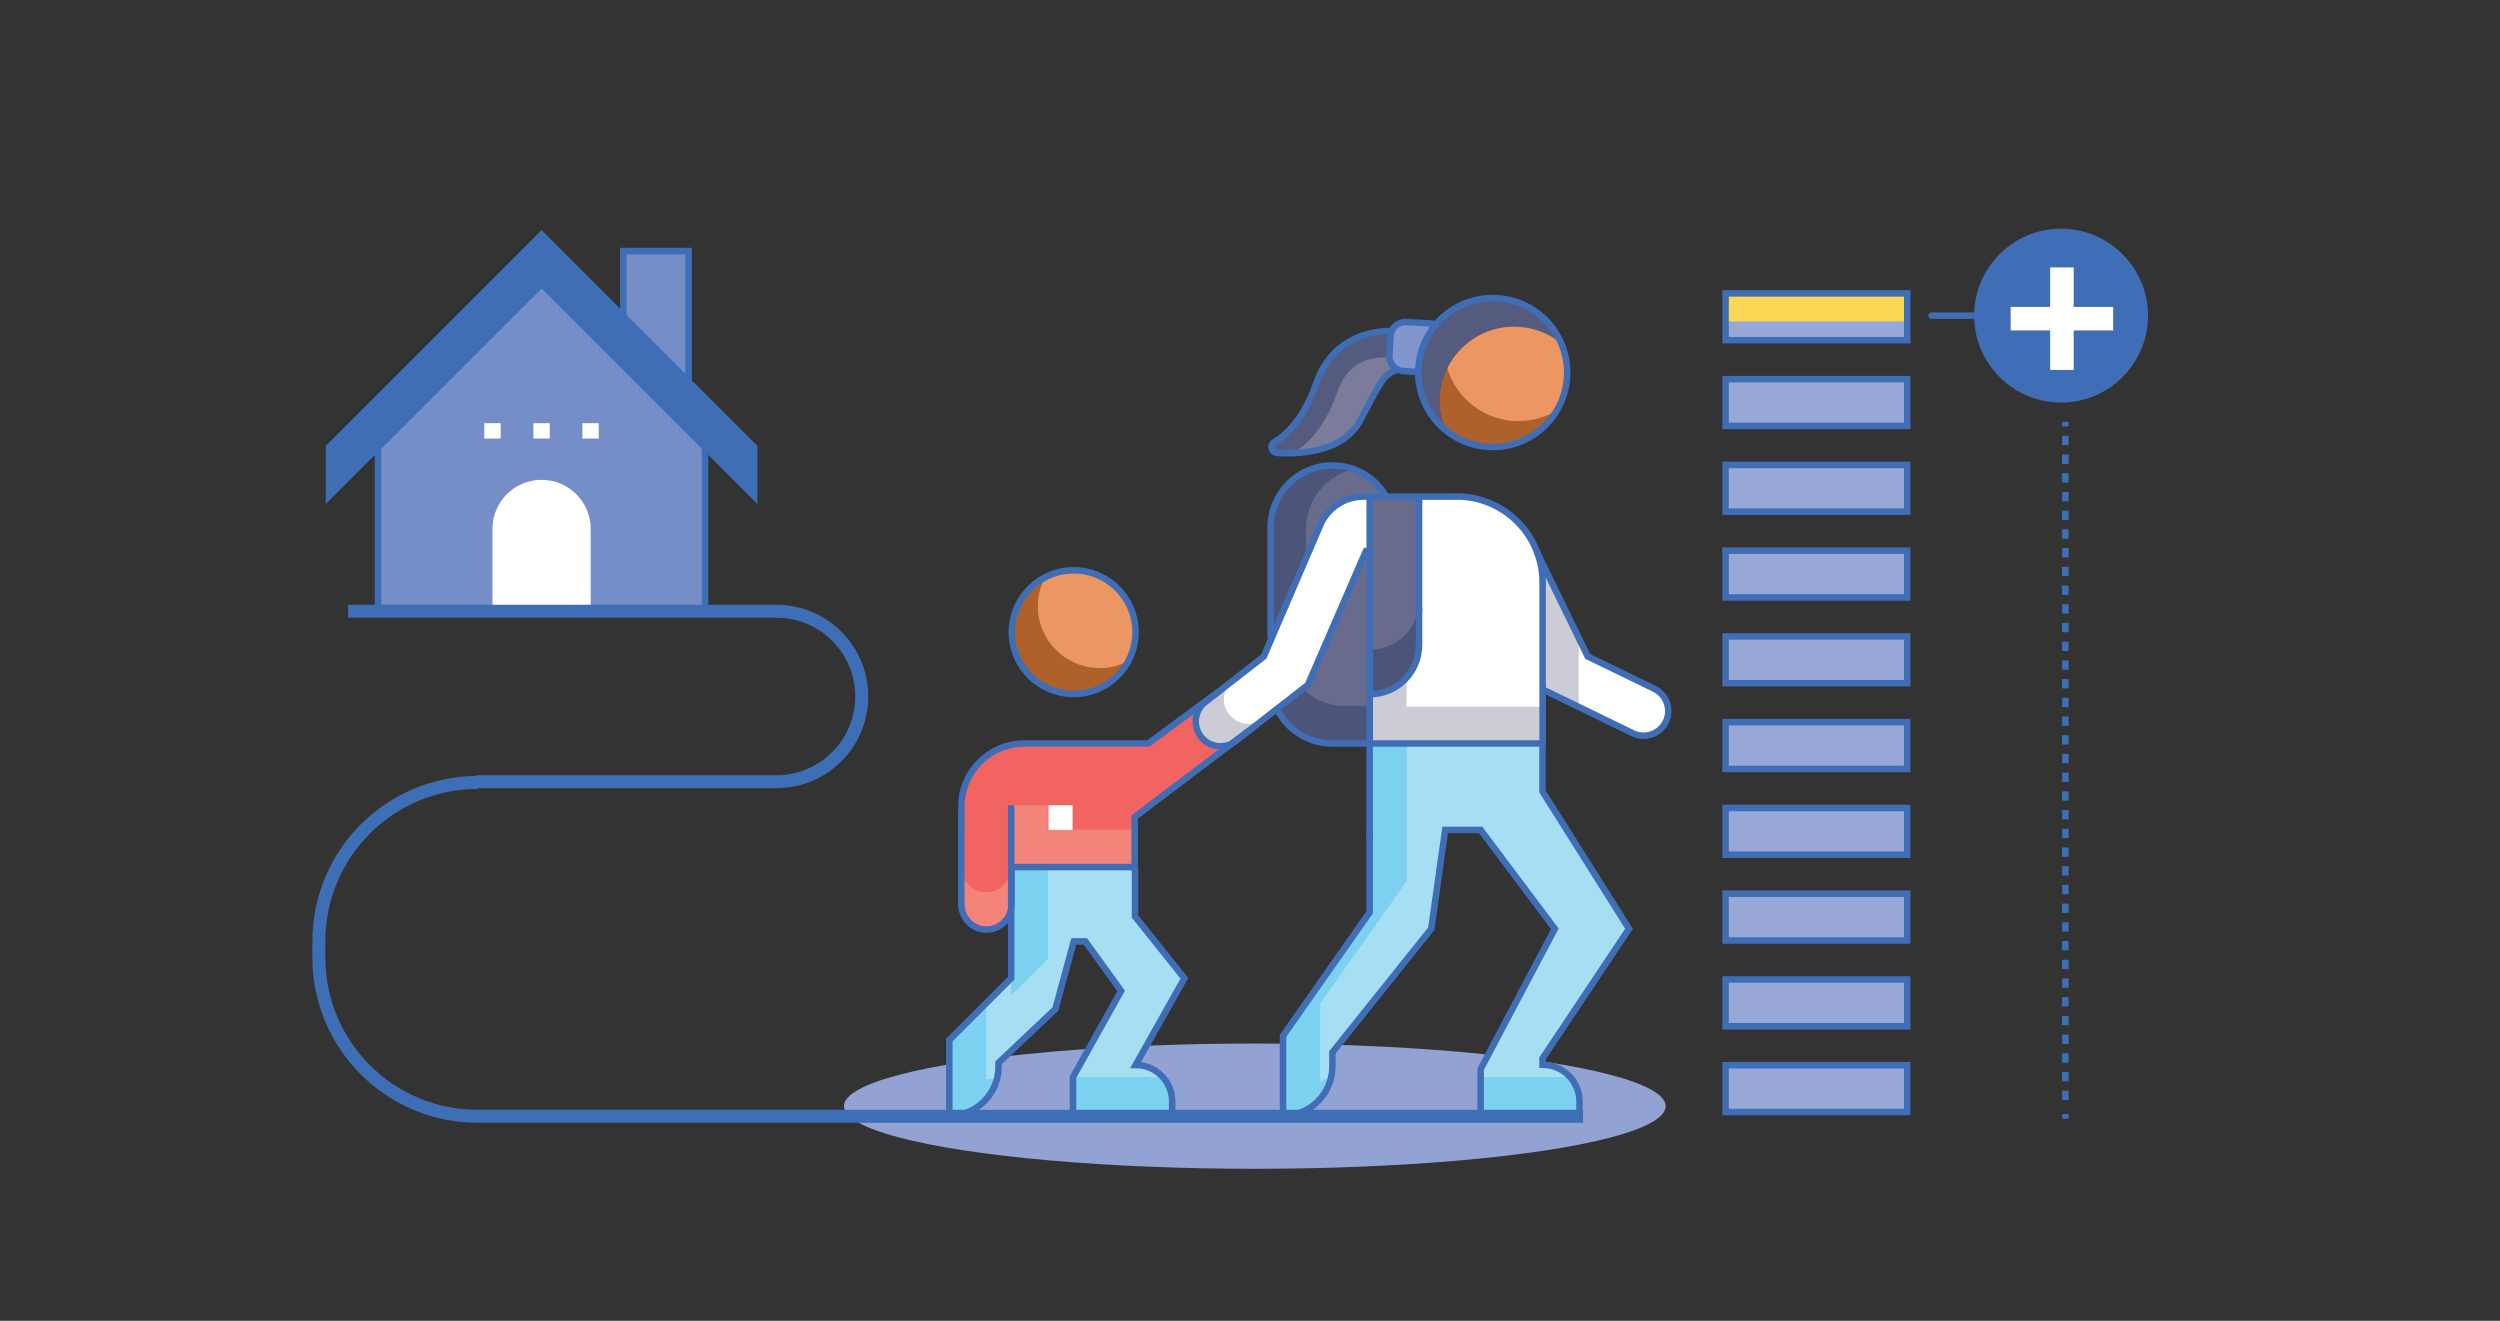 <svg xmlns="http://www.w3.org/2000/svg" viewBox="0 0 192.4 101.65"><rect x="0" y="0" width="192.4" height="101.65" fill="#333333" stroke="none"/><g id="uuid-51b516ff-986d-42c1-8fd1-a7571778ee62"><rect x="14.17" y="11.05" width="159.91" height="81" fill="#aab6dd" opacity="0"></rect></g><g id="uuid-649df362-0223-4262-ae0b-69de98fe7441"><rect x="132.8" y="29.18" width="13.98" height="3.6" fill="#98a8d6"></rect><rect x="132.8" y="29.18" width="13.98" height="3.6" fill="none" stroke="#406eb6" stroke-width=".5"></rect><rect x="132.8" y="35.78" width="13.98" height="3.6" fill="#98a8d6"></rect><rect x="132.8" y="35.78" width="13.98" height="3.6" fill="none" stroke="#406eb6" stroke-width=".5"></rect><rect x="132.8" y="42.38" width="13.98" height="3.6" fill="#98a8d6"></rect><rect x="132.8" y="42.38" width="13.98" height="3.6" fill="none" stroke="#406eb6" stroke-width=".5"></rect><rect x="132.8" y="48.98" width="13.98" height="3.6" fill="#98a8d6"></rect><rect x="132.8" y="48.98" width="13.98" height="3.6" fill="none" stroke="#406eb6" stroke-width=".5"></rect><rect x="132.8" y="55.58" width="13.98" height="3.6" fill="#98a8d6"></rect><rect x="132.8" y="55.58" width="13.98" height="3.6" fill="none" stroke="#406eb6" stroke-width=".5"></rect><rect x="132.8" y="62.18" width="13.98" height="3.6" fill="#98a8d6"></rect><rect x="132.8" y="62.18" width="13.98" height="3.6" fill="none" stroke="#406eb6" stroke-width=".5"></rect><rect x="132.8" y="68.78" width="13.98" height="3.6" fill="#98a8d6"></rect><rect x="132.8" y="68.78" width="13.98" height="3.6" fill="none" stroke="#406eb6" stroke-width=".5"></rect><rect x="132.8" y="75.38" width="13.98" height="3.6" fill="#98a8d6"></rect><rect x="132.8" y="75.38" width="13.98" height="3.6" fill="none" stroke="#406eb6" stroke-width=".5"></rect><rect x="132.8" y="81.98" width="13.98" height="3.6" fill="#98a8d6"></rect><rect x="132.8" y="81.98" width="13.98" height="3.6" fill="none" stroke="#406eb6" stroke-width=".5"></rect><rect x="132.8" y="22.58" width="13.98" height="3.6" fill="#98a8d6"></rect><rect x="132.8" y="22.74" width="13.98" height="2" fill="#fbd754"></rect><rect x="132.8" y="22.58" width="13.98" height="3.6" fill="none" stroke="#406eb6" stroke-width=".5"></rect><circle cx="158.62" cy="24.29" r="6.69" fill="#406eb6"></circle><line x1="148.66" y1="24.29" x2="152.46" y2="24.29" fill="none" stroke="#406eb6" stroke-linecap="round" stroke-miterlimit="10" stroke-width=".5"></line><rect x="151.15" y="18" width="15.08" height="11.14" fill="none"></rect><path d="M154.74,23.62h3.04v-3.04h1.81v3.04h3.04v1.81h-3.04v3.04h-1.81v-3.04h-3.04v-1.81Z" fill="#fff"></path><line x1="158.95" y1="32.46" x2="158.95" y2="32.82" fill="none" stroke="#406eb6" stroke-miterlimit="10" stroke-width=".5"></line><line x1="158.95" y1="33.54" x2="158.95" y2="85.38" fill="none" stroke="#406eb6" stroke-dasharray=".72 .72" stroke-miterlimit="10" stroke-width=".5"></line><line x1="158.95" y1="85.74" x2="158.95" y2="86.1" fill="none" stroke="#406eb6" stroke-miterlimit="10" stroke-width=".5"></line></g><g id="uuid-2ed56759-cc3b-4b69-ac1b-6893a26b8856"><ellipse cx="96.57" cy="85.13" rx="31.62" ry="4.82" fill="#91a2d3"></ellipse></g><g id="uuid-115e135d-88ff-41e7-a547-4d31726e8aff"><path id="uuid-454dee50-5ed4-433b-a83d-b7ef4a37ff22" d="M108.38,25.56s-5.33-1.09-7.09,3.96c-.91,2.61-2.19,3.89-3.22,4.51-.39.24-.23.8.25.83,2.04.11,5.13-.16,6.38-2.54,1.95-3.69,1.82-3.82,4.19-4.08l-.5-2.68Z" fill="#7b7c99"></path><path id="uuid-8da4522a-30f2-4914-91ea-2605a0f19ba3" d="M99.67,34.75c1.02-.62,2.3-1.9,3.22-4.51,1.21-3.46,3.97-2.66,5.66-2.68l-.18-2s-5.33-1.09-7.09,3.96c-.91,2.61-2.19,3.89-3.22,4.51-.39.24-.23.8.25.83.38.02.8.03,1.23.01.03-.04.08-.08.13-.12" fill="#555b7f"></path><path id="uuid-3d4c0e86-5ae5-43c6-b426-16f8c02523a4" d="M108.38,25.56s-5.33-1.09-7.09,3.96c-.91,2.61-2.19,3.89-3.22,4.51-.39.24-.23.8.25.83,2.04.11,5.13-.16,6.38-2.54,1.95-3.69,1.82-3.82,4.19-4.08l-.5-2.68Z" fill="none" stroke="#3f6eb6" stroke-miterlimit="10" stroke-width=".5"></path><path id="uuid-0e5c11dc-a7c2-41d7-86da-4f8a73455191" d="M110.03,28.67l-2.01-.11c-.64-.04-1.13-.58-1.09-1.22l.08-1.46c.04-.64.58-1.13,1.22-1.09l2.01.11-.21,3.78Z" fill="#8196cc"></path><path id="uuid-1ddd4416-8191-4cd7-8cc5-79eb2e813290" d="M110.03,28.67l-2.01-.11c-.64-.04-1.13-.58-1.09-1.22l.08-1.46c.04-.64.58-1.13,1.22-1.09l2.01.11-.21,3.78Z" fill="none" stroke="#3e6eb5" stroke-linecap="round" stroke-linejoin="round" stroke-width=".5"></path></g><g id="uuid-f5ca4eba-25cc-4814-a4f1-b68ee56c0f75"><path d="M93.74,53.26l-5.37,3.96h-9.53c-2.68,0-4.85,2.17-4.85,4.85v7.56c0,1.06.86,1.92,1.92,1.92h0c1.06,0,1.92-.86,1.92-1.92v-2.9h9.51v-3.85l7.02-5.31-.61-4.31Z" fill="#f16462"></path><polygon points="77.82 66.73 87.33 66.73 87.33 63.85 80.63 63.85 80.63 61.97 77.82 61.97 77.82 66.73" fill="#f48379"></polygon><path d="M75.9,68.67h0c-1.06,0-1.92-.86-1.92-1.92v2.88c0,1.06.86,1.92,1.92,1.92h0c1.06,0,1.92-.86,1.92-1.92v-2.88c0,1.06-.86,1.92-1.92,1.92Z" fill="#f48379"></path><path d="M102.55,35.97h0c-2.63,0-4.76,2.13-4.76,4.76v10.13l9.42-11.09c-.44-2.17-2.36-3.8-4.66-3.8Z" fill="#686b8b"></path><path d="M100.51,40.73c0-2.16,1.43-3.98,3.4-4.56-.43-.13-.89-.2-1.36-.2h0c-2.63,0-4.76,2.13-4.76,4.76v10.13l2.72-3.2v-6.93h0Z" fill="#4c5479"></path><path d="M98.27,54.55c.77,1.58,2.4,2.67,4.28,2.67h2.86v-15.38l-4.77,10.87-2.37,1.84Z" fill="#686b8b"></path><path d="M103.53,54.33c-1.27,0-2.43-.5-3.28-1.32l-1.97,1.53c.77,1.58,2.4,2.67,4.28,2.67h2.86v-2.89h-1.88Z" fill="#4c5479"></path><path d="M127.33,53l-5.13-2.49-3.48-7.56v10.1l6.95,3.38c.94.46,2.08.06,2.54-.88s.06-2.08-.88-2.54Z" fill="#fff"></path><polygon points="121.5 54.37 121.5 48.99 118.71 42.95 118.71 53.05 121.5 54.37" fill="#ccccd7"></polygon><circle cx="114.88" cy="28.67" r="5.73" fill="#ec9662"></circle><path d="M116.87,32.41c-3.16,0-5.73-2.56-5.73-5.73,0-1.07.29-2.07.81-2.93-1.67,1-2.8,2.83-2.8,4.92,0,3.16,2.56,5.73,5.73,5.73,2.09,0,3.92-1.12,4.92-2.8-.86.51-1.86.81-2.93.81Z" fill="#ae612a"></path><circle cx="82.63" cy="48.65" r="4.76" fill="#ec9662"></circle><path d="M84.63,51.41c-2.63,0-4.76-2.13-4.76-4.76,0-.8.2-1.55.55-2.21-1.51.8-2.54,2.38-2.54,4.21,0,2.63,2.13,4.76,4.76,4.76,1.83,0,3.41-1.03,4.21-2.54-.66.35-1.41.55-2.21.55Z" fill="#ae612a"></path><path d="M110.8,30.87c0-3.16,2.56-5.73,5.73-5.73,1.38,0,2.64.49,3.63,1.29-.87-2.05-2.9-3.49-5.27-3.49-3.16,0-5.73,2.56-5.73,5.73,0,1.79.82,3.38,2.1,4.43-.29-.69-.45-1.44-.45-2.23Z" fill="#555b7f"></path><path d="M118.71,81.94v-.48l6.66-9.98-6.66-10.57v-3.69h-13.3v12.99l-6.67,9.51v6.15c2.1,0,3.8-1.7,3.8-3.8v-1.08l7.61-9.51,1.07-7.61h2.73l5.71,7.61-5.71,10.8v3.59h7.61v-1.08c0-1.58-1.28-2.85-2.85-2.85Z" fill="#a6def3"></path><path d="M101.6,83.33v-6.09l6.67-9.46v-10.56h-2.87v12.99l-6.67,9.51v6.15c1.81,0,3.32-1.27,3.71-2.96-.27.06-.55.15-.84.42Z" fill="#7bd1ef"></path><path d="M120.94,82.89h-6.98v2.99h7.61v-1.08c0-.67-.24-1.42-.63-1.9Z" fill="#7bd1ef"></path><path d="M112.1,38.22h-7.17c-1.45,0-2.75.86-3.32,2.19l-4.35,10.12-4.5,3.5c-.83.64-.98,1.84-.33,2.67h0c.64.83,1.84.98,2.67.33l5.55-4.32,4.47-10.3h.3v14.81h13.3v-12.39c0-3.65-2.96-6.62-6.62-6.62Z" fill="#fff"></path><path d="M94.59,54.98h0c-.59-.75-.51-1.81.13-2.48l-1.96,1.53c-.83.64-.98,1.84-.33,2.67h0c.64.83,1.84.98,2.67.33l2.17-1.72c-.83.64-2.02.5-2.67-.33Z" fill="#ccccd7"></path><polygon points="108.25 54.38 108.25 39.57 107.95 39.57 105.41 45.42 105.41 57.22 118.71 57.22 118.71 54.38 108.25 54.38" fill="#ccccd7"></polygon><path d="M105.41,53.43c2.1,0,3.8-1.7,3.8-3.8v-11.42h-3.8v15.22Z" fill="#686b8b"></path><path d="M105.41,50.02v3.42c2.1,0,3.8-1.7,3.8-3.8v-3.42c0,2.1-1.7,3.8-3.8,3.8Z" fill="#4c5479"></path><path d="M87.39,81.96l3.75-6.67-3.8-4.76v-3.8h-9.51v8.55l-4.76,4.76v5.83c2.09,0,3.79-1.7,3.79-3.79v-.29l4.37-4.13,1.42-5.21h.89l2.75,3.81-3.7,6.63v2.98h7.63v-1.1c0-1.55-1.26-2.81-2.81-2.81Z" fill="#a6def3"></path><polygon points="80.65 66.73 77.82 66.73 77.82 76.6 80.65 73.77 80.65 66.73" fill="#7bd1ef"></polygon><path d="M89.6,82.9h-7.03v2.97h7.63v-1.1c0-.65-.22-1.39-.6-1.87Z" fill="#7bd1ef"></path><path d="M75.89,83.04v-5.83l-2.84,2.84v5.83c1.8,0,3.3-1.25,3.69-2.93-.27.06-.56.1-.85.1Z" fill="#7bd1ef"></path><line x1="113.02" y1="42" x2="113.02" y2="43.9" fill="none" stroke="#fff" stroke-miterlimit="10.01" stroke-width="1.86"></line><line x1="81.62" y1="61.97" x2="81.62" y2="63.87" fill="none" stroke="#fff" stroke-miterlimit="10.01" stroke-width="1.86"></line><circle cx="114.88" cy="28.67" r="5.73" fill="none" stroke="#406eb6" stroke-miterlimit="10.01" stroke-width=".5"></circle><circle cx="82.63" cy="48.65" r="4.76" fill="none" stroke="#406eb6" stroke-miterlimit="10.01" stroke-width=".5"></circle><path d="M105.41,63.87v6.34l-6.67,9.51v6.15h0c2.1,0,3.8-1.7,3.8-3.8v-1.08l7.61-9.51,1.07-7.61h2.73l5.71,7.61-5.71,10.8v3.59h7.61v-1.08c0-1.58-1.28-2.85-2.85-2.85h0v-.48l6.66-9.98-6.66-10.57v-3.69" fill="none" stroke="#406eb6" stroke-miterlimit="10.01" stroke-width=".5"></path><line x1="105.41" y1="57.22" x2="105.41" y2="64.74" fill="none" stroke="#406eb6" stroke-miterlimit="10.01" stroke-width=".5"></line><path d="M112.1,38.22h-7.17c-1.45,0-2.75.86-3.32,2.19l-4.35,10.12-4.5,3.5c-.83.64-.98,1.84-.33,2.67h0c.64.83,1.84.98,2.67.33l5.55-4.32,4.47-10.3h.3v14.81h13.3v-12.39c0-3.65-2.96-6.62-6.62-6.62Z" fill="none" stroke="#406eb6" stroke-miterlimit="10.01" stroke-width=".5"></path><line x1="105.41" y1="42.41" x2="105.41" y2="38.22" fill="none" stroke="#406eb6" stroke-miterlimit="10.01" stroke-width=".5"></line><path d="M109.21,46.75v2.88c0,2.1-1.7,3.8-3.8,3.8" fill="none" stroke="#406eb6" stroke-miterlimit="10.01" stroke-width=".5"></path><line x1="109.21" y1="38.22" x2="109.21" y2="47.11" fill="none" stroke="#406eb6" stroke-miterlimit="10.01" stroke-width=".5"></line><path d="M97.79,49.1v-8.52c0-2.63,2.13-4.76,4.76-4.76h0c1.73,0,3.24.92,4.07,2.29" fill="none" stroke="#406eb6" stroke-miterlimit="10.01" stroke-width=".5"></path><path d="M105.41,57.22h-2.86c-1.88,0-3.5-1.09-4.28-2.67" fill="none" stroke="#406eb6" stroke-miterlimit="10.01" stroke-width=".5"></path><path d="M118.71,53.05l6.95,3.38c.94.46,2.08.06,2.54-.88h0c.46-.94.06-2.08-.88-2.54l-5.13-2.49-3.94-8.1" fill="none" stroke="#406eb6" stroke-miterlimit="10.01" stroke-width=".5"></path><path d="M77.82,66.73v8.55l-4.76,4.76v5.83h0c2.09,0,3.79-1.7,3.79-3.79v-.29l4.37-4.13,1.42-5.21h.89l2.75,3.81-3.7,6.63v2.98h7.63v-1.1c0-1.55-1.26-2.81-2.81-2.81h0l3.75-6.67-3.8-4.76v-3.8" fill="none" stroke="#406eb6" stroke-miterlimit="10.01" stroke-width=".5"></path><path d="M73.98,63.28v6.28c0,1.04.8,1.93,1.84,1.98,1.11.05,2.02-.83,2.02-1.93v-2.88h9.48v-3.85l8.75-6.62" fill="none" stroke="#406eb6" stroke-miterlimit="10.01" stroke-width=".5"></path><path d="M93.74,53.26l-5.37,3.96h-9.53c-2.68,0-4.85,2.17-4.85,4.85v1.8" fill="none" stroke="#406eb6" stroke-miterlimit="10.01" stroke-width=".5"></path><line x1="77.82" y1="66.73" x2="77.82" y2="61.97" fill="none" stroke="#406eb6" stroke-miterlimit="10.01" stroke-width=".5"></line></g><g id="uuid-f3f16d7a-c808-43b1-9d22-50860ce70a6d"><polyline points="47.97 24.35 47.97 19.32 53 19.32 53 29.38" fill="#768ec8" stroke="#3e6eb5" stroke-miterlimit="10" stroke-width=".5"></polyline><polygon points="54.26 47 29.09 47 29.09 34.42 41.68 21.83 54.26 34.42 54.26 47" fill="#768ec8" stroke="#3e6eb5" stroke-miterlimit="10" stroke-width=".5"></polygon><rect x="37.27" y="32.57" width="1.26" height="1.18" fill="#fff"></rect><rect x="41.05" y="32.57" width="1.26" height="1.18" fill="#fff"></rect><rect x="44.82" y="32.57" width="1.26" height="1.18" fill="#fff"></rect><path d="M45.45,47h-7.55v-6.29c0-2.09,1.69-3.78,3.78-3.78h0c2.09,0,3.78,1.69,3.78,3.78v6.29Z" fill="#fff"></path><polygon points="58.04 34.42 41.68 18.06 25.32 34.42 25.32 38.19 41.68 21.83 58.04 38.19 58.04 34.42" fill="#406fb6" stroke="#3e6eb5" stroke-miterlimit="10" stroke-width=".5"></polygon></g><g id="uuid-fb0d19e2-99a3-457e-9fa3-3c3d5559b97a"><path d="M26.79,47.04h32.97c3.62,0,6.56,2.94,6.56,6.56h0c0,3.62-2.94,6.56-6.56,6.56h-23.14" fill="none" stroke="#3e6eb5" stroke-miterlimit="10"></path><path d="M121.83,85.91H36.75c-6.74,0-12.21-5.47-12.21-12.21v-1.27c0-6.74,5.47-12.21,12.21-12.21" fill="none" stroke="#3e6eb5" stroke-miterlimit="10"></path></g></svg>